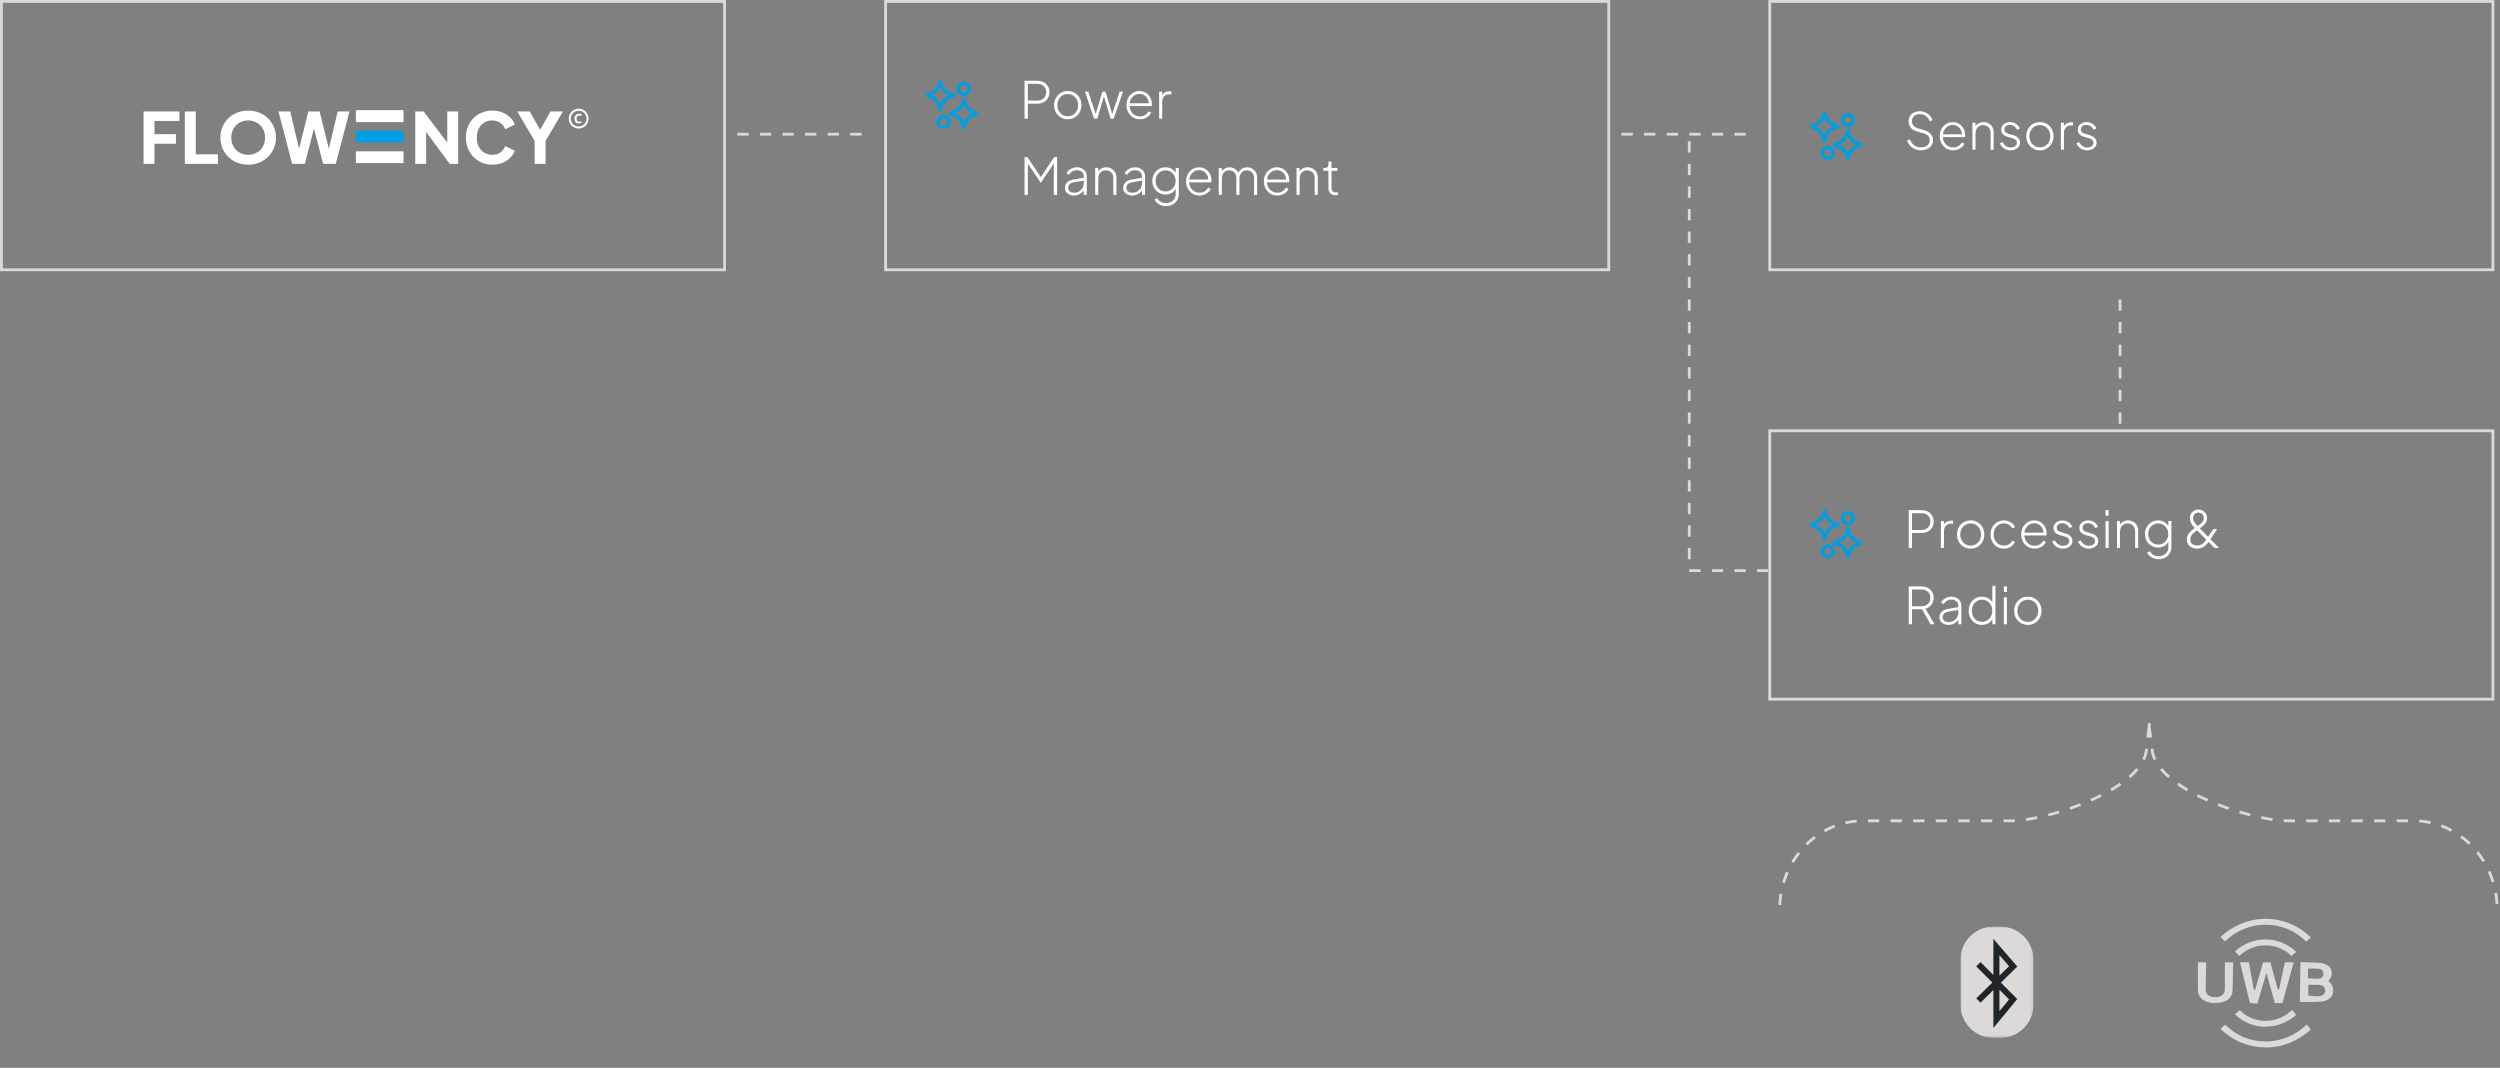 <svg width="885" height="378" viewBox="0 0 885 378" fill="none" xmlns="http://www.w3.org/2000/svg">
<rect x="0" y="0" width="885" height="378" fill="#808080" stroke="none"/>
<path d="M760.909 256L760.79 257.108M760.79 257.108L759.907 264.49C759.907 278.897 725.391 290.577 711.841 290.577H659.552C643.231 290.577 630 304.645 630 322M760.79 257.108L761.793 264.49C761.793 278.897 796.309 290.577 809.859 290.577H854.448C870.769 290.577 884 304.645 884 322" stroke="#DDD9D9" stroke-dasharray="4 4"/>
<path d="M256.5 0.5H0.5V95.5H256.5V0.5Z" stroke="#DDD9D9"/>
<path d="M261 47.5H309" stroke="#DDD9D9" stroke-dasharray="4 4"/>
<path d="M569.5 0.5H313.5V95.5H569.5V0.5Z" stroke="#DDD9D9"/>
<mask id="mask0_8125_31112" style="mask-type:luminance" maskUnits="userSpaceOnUse" x="327" y="28" width="20" height="18">
<path d="M346.369 28.199H327.631V45.799H346.369V28.199Z" fill="white"/>
</mask>
<g mask="url(#mask0_8125_31112)">
<path d="M327.637 33.769C327.637 33.769 332.859 33.094 332.858 28.199" stroke="#009FE3" stroke-width="1.2" stroke-miterlimit="10"/>
<path d="M338.08 33.769C338.08 33.769 332.857 33.094 332.857 28.199" stroke="#009FE3" stroke-width="1.2" stroke-miterlimit="10"/>
<path d="M338.081 33.77C338.081 33.77 332.859 34.445 332.859 39.34" stroke="#009FE3" stroke-width="1.2" stroke-miterlimit="10"/>
<path d="M327.637 33.77C327.637 33.77 332.858 34.445 332.858 39.34" stroke="#009FE3" stroke-width="1.2" stroke-miterlimit="10"/>
<path d="M335.922 40.23C335.922 40.23 341.143 39.555 341.143 34.66" stroke="#009FE3" stroke-width="1.2" stroke-miterlimit="10"/>
<path d="M346.364 40.23C346.364 40.23 341.143 39.555 341.143 34.66" stroke="#009FE3" stroke-width="1.2" stroke-miterlimit="10"/>
<path d="M346.364 40.23C346.364 40.23 341.143 40.906 341.143 45.8" stroke="#009FE3" stroke-width="1.2" stroke-miterlimit="10"/>
<path d="M335.922 40.23C335.922 40.23 341.143 40.906 341.143 45.8" stroke="#009FE3" stroke-width="1.2" stroke-miterlimit="10"/>
<path d="M341.142 33.37C342.203 33.37 343.063 32.509 343.063 31.448C343.063 30.387 342.203 29.527 341.142 29.527C340.081 29.527 339.221 30.387 339.221 31.448C339.221 32.509 340.081 33.37 341.142 33.37Z" stroke="#009FE3" stroke-width="1.2" stroke-miterlimit="10"/>
<path d="M334.052 45.084C335.113 45.084 335.973 44.224 335.973 43.163C335.973 42.102 335.113 41.242 334.052 41.242C332.991 41.242 332.131 42.102 332.131 43.163C332.131 44.224 332.991 45.084 334.052 45.084Z" stroke="#009FE3" stroke-width="1.2" stroke-miterlimit="10"/>
</g>
<path d="M362.691 42V28.59H367.191C368.043 28.59 368.793 28.758 369.441 29.094C370.089 29.43 370.593 29.904 370.953 30.516C371.325 31.128 371.511 31.836 371.511 32.64C371.511 33.444 371.325 34.152 370.953 34.764C370.593 35.364 370.089 35.838 369.441 36.186C368.805 36.522 368.055 36.69 367.191 36.69H363.861V42H362.691ZM363.861 35.61H367.227C367.839 35.61 368.379 35.49 368.847 35.25C369.315 34.998 369.681 34.65 369.945 34.206C370.209 33.75 370.341 33.222 370.341 32.622C370.341 32.022 370.209 31.506 369.945 31.074C369.681 30.63 369.315 30.288 368.847 30.048C368.379 29.796 367.839 29.67 367.227 29.67H363.861V35.61ZM377.996 42.216C377.084 42.216 376.262 42 375.53 41.568C374.798 41.136 374.216 40.542 373.784 39.786C373.364 39.018 373.154 38.16 373.154 37.212C373.154 36.264 373.364 35.412 373.784 34.656C374.216 33.9 374.792 33.306 375.512 32.874C376.244 32.442 377.072 32.226 377.996 32.226C378.908 32.226 379.73 32.442 380.462 32.874C381.194 33.306 381.77 33.9 382.19 34.656C382.61 35.4 382.82 36.252 382.82 37.212C382.82 38.172 382.604 39.03 382.172 39.786C381.74 40.542 381.158 41.136 380.426 41.568C379.706 42 378.896 42.216 377.996 42.216ZM377.996 41.154C378.68 41.154 379.298 40.986 379.85 40.65C380.414 40.302 380.858 39.828 381.182 39.228C381.506 38.628 381.668 37.956 381.668 37.212C381.668 36.468 381.506 35.802 381.182 35.214C380.858 34.626 380.42 34.158 379.868 33.81C379.316 33.462 378.692 33.288 377.996 33.288C377.3 33.288 376.67 33.462 376.106 33.81C375.554 34.146 375.116 34.614 374.792 35.214C374.468 35.802 374.306 36.468 374.306 37.212C374.306 37.956 374.468 38.628 374.792 39.228C375.128 39.828 375.572 40.302 376.124 40.65C376.676 40.986 377.3 41.154 377.996 41.154ZM387.327 42L384.051 32.442H385.257L388.119 41.1H387.651L390.243 32.442H391.341L393.933 41.1H393.465L396.345 32.442H397.551L394.257 42H393.159L390.657 33.648H390.927L388.425 42H387.327ZM403.535 42.216C402.635 42.216 401.825 42 401.105 41.568C400.385 41.124 399.815 40.524 399.395 39.768C398.975 39 398.765 38.142 398.765 37.194C398.765 36.246 398.969 35.4 399.377 34.656C399.785 33.9 400.337 33.306 401.033 32.874C401.729 32.442 402.509 32.226 403.373 32.226C404.033 32.226 404.627 32.346 405.155 32.586C405.695 32.826 406.157 33.162 406.541 33.594C406.937 34.014 407.237 34.5 407.441 35.052C407.657 35.592 407.765 36.162 407.765 36.762C407.765 36.882 407.759 37.008 407.747 37.14C407.735 37.272 407.717 37.41 407.693 37.554H399.395V36.564H407.081L406.595 36.942C406.667 36.246 406.565 35.622 406.289 35.07C406.013 34.506 405.617 34.062 405.101 33.738C404.597 33.402 404.021 33.234 403.373 33.234C402.725 33.234 402.131 33.408 401.591 33.756C401.051 34.092 400.625 34.56 400.313 35.16C400.001 35.748 399.857 36.432 399.881 37.212C399.857 37.992 400.007 38.682 400.331 39.282C400.655 39.882 401.099 40.356 401.663 40.704C402.227 41.04 402.851 41.208 403.535 41.208C404.231 41.208 404.837 41.046 405.353 40.722C405.869 40.386 406.289 39.942 406.613 39.39L407.531 39.876C407.315 40.32 407.009 40.722 406.613 41.082C406.217 41.43 405.755 41.706 405.227 41.91C404.711 42.114 404.147 42.216 403.535 42.216ZM410.341 42V32.442H411.421V34.224L411.223 34.062C411.427 33.522 411.775 33.096 412.267 32.784C412.771 32.472 413.365 32.316 414.049 32.316H414.661V33.396H413.923C413.143 33.396 412.531 33.648 412.087 34.152C411.643 34.644 411.421 35.31 411.421 36.15V42H410.341ZM362.691 69V55.59H363.681L368.685 63.042H368.199L373.221 55.59H374.211V69H373.041V57.3L373.329 57.462L368.469 64.716H368.415L363.555 57.462L363.861 57.3V69H362.691ZM380.118 69.216C379.518 69.216 378.984 69.102 378.516 68.874C378.048 68.646 377.676 68.328 377.4 67.92C377.124 67.512 376.986 67.044 376.986 66.516C376.986 66.048 377.088 65.61 377.292 65.202C377.496 64.794 377.826 64.446 378.282 64.158C378.738 63.858 379.332 63.648 380.064 63.528L383.934 62.88V63.888L380.352 64.482C379.536 64.614 378.96 64.86 378.624 65.22C378.288 65.58 378.12 66 378.12 66.48C378.12 66.996 378.312 67.416 378.696 67.74C379.092 68.064 379.59 68.226 380.19 68.226C380.886 68.226 381.492 68.07 382.008 67.758C382.524 67.434 382.926 67.014 383.214 66.498C383.502 65.97 383.646 65.394 383.646 64.77V62.394C383.646 61.758 383.418 61.242 382.962 60.846C382.506 60.45 381.912 60.252 381.18 60.252C380.58 60.252 380.04 60.402 379.56 60.702C379.08 61.002 378.714 61.392 378.462 61.872L377.49 61.35C377.67 60.966 377.946 60.612 378.318 60.288C378.69 59.964 379.122 59.706 379.614 59.514C380.106 59.322 380.628 59.226 381.18 59.226C381.876 59.226 382.488 59.364 383.016 59.64C383.556 59.904 383.976 60.276 384.276 60.756C384.576 61.224 384.726 61.77 384.726 62.394V69H383.646V67.002L383.772 67.092C383.616 67.476 383.358 67.83 382.998 68.154C382.638 68.466 382.212 68.724 381.72 68.928C381.24 69.12 380.706 69.216 380.118 69.216ZM387.7 69V59.442H388.78V61.368L388.51 61.296C388.726 60.66 389.11 60.156 389.662 59.784C390.226 59.412 390.88 59.226 391.624 59.226C392.284 59.226 392.884 59.376 393.424 59.676C393.964 59.976 394.396 60.396 394.72 60.936C395.044 61.464 395.206 62.07 395.206 62.754V69H394.126V63.06C394.126 62.484 394.012 61.992 393.784 61.584C393.556 61.164 393.238 60.846 392.83 60.63C392.434 60.402 391.978 60.288 391.462 60.288C390.922 60.288 390.448 60.414 390.04 60.666C389.632 60.918 389.32 61.266 389.104 61.71C388.888 62.154 388.78 62.664 388.78 63.24V69H387.7ZM400.737 69.216C400.137 69.216 399.603 69.102 399.135 68.874C398.667 68.646 398.295 68.328 398.019 67.92C397.743 67.512 397.605 67.044 397.605 66.516C397.605 66.048 397.707 65.61 397.911 65.202C398.115 64.794 398.445 64.446 398.901 64.158C399.357 63.858 399.951 63.648 400.683 63.528L404.553 62.88V63.888L400.971 64.482C400.155 64.614 399.579 64.86 399.243 65.22C398.907 65.58 398.739 66 398.739 66.48C398.739 66.996 398.931 67.416 399.315 67.74C399.711 68.064 400.209 68.226 400.809 68.226C401.505 68.226 402.111 68.07 402.627 67.758C403.143 67.434 403.545 67.014 403.833 66.498C404.121 65.97 404.265 65.394 404.265 64.77V62.394C404.265 61.758 404.037 61.242 403.581 60.846C403.125 60.45 402.531 60.252 401.799 60.252C401.199 60.252 400.659 60.402 400.179 60.702C399.699 61.002 399.333 61.392 399.081 61.872L398.109 61.35C398.289 60.966 398.565 60.612 398.937 60.288C399.309 59.964 399.741 59.706 400.233 59.514C400.725 59.322 401.247 59.226 401.799 59.226C402.495 59.226 403.107 59.364 403.635 59.64C404.175 59.904 404.595 60.276 404.895 60.756C405.195 61.224 405.345 61.77 405.345 62.394V69H404.265V67.002L404.391 67.092C404.235 67.476 403.977 67.83 403.617 68.154C403.257 68.466 402.831 68.724 402.339 68.928C401.859 69.12 401.325 69.216 400.737 69.216ZM412.783 72.96C412.147 72.96 411.559 72.858 411.019 72.654C410.479 72.45 410.011 72.174 409.615 71.826C409.219 71.478 408.907 71.082 408.679 70.638L409.651 70.116C409.915 70.632 410.311 71.058 410.839 71.394C411.379 71.73 412.021 71.898 412.765 71.898C413.365 71.898 413.923 71.778 414.439 71.538C414.955 71.31 415.375 70.95 415.699 70.458C416.035 69.978 416.203 69.372 416.203 68.64V66.21L416.401 66.462C416.065 67.206 415.555 67.794 414.871 68.226C414.187 68.646 413.425 68.856 412.585 68.856C411.697 68.856 410.899 68.64 410.191 68.208C409.483 67.776 408.925 67.194 408.517 66.462C408.121 65.73 407.923 64.92 407.923 64.032C407.923 63.144 408.121 62.34 408.517 61.62C408.925 60.888 409.477 60.306 410.173 59.874C410.881 59.442 411.685 59.226 412.585 59.226C413.425 59.226 414.181 59.436 414.853 59.856C415.525 60.264 416.041 60.816 416.401 61.512L416.203 61.854V59.442H417.283V68.64C417.283 69.468 417.091 70.206 416.707 70.854C416.323 71.514 415.789 72.03 415.105 72.402C414.433 72.774 413.659 72.96 412.783 72.96ZM412.621 67.776C413.293 67.776 413.893 67.608 414.421 67.272C414.961 66.936 415.387 66.486 415.699 65.922C416.011 65.346 416.167 64.716 416.167 64.032C416.167 63.348 416.011 62.724 415.699 62.16C415.387 61.596 414.961 61.146 414.421 60.81C413.893 60.474 413.293 60.306 412.621 60.306C411.937 60.306 411.325 60.474 410.785 60.81C410.245 61.146 409.825 61.596 409.525 62.16C409.225 62.724 409.075 63.348 409.075 64.032C409.075 64.716 409.225 65.346 409.525 65.922C409.825 66.486 410.239 66.936 410.767 67.272C411.307 67.608 411.925 67.776 412.621 67.776ZM424.629 69.216C423.729 69.216 422.919 69 422.199 68.568C421.479 68.124 420.909 67.524 420.489 66.768C420.069 66 419.859 65.142 419.859 64.194C419.859 63.246 420.063 62.4 420.471 61.656C420.879 60.9 421.431 60.306 422.127 59.874C422.823 59.442 423.603 59.226 424.467 59.226C425.127 59.226 425.721 59.346 426.249 59.586C426.789 59.826 427.251 60.162 427.635 60.594C428.031 61.014 428.331 61.5 428.535 62.052C428.751 62.592 428.859 63.162 428.859 63.762C428.859 63.882 428.853 64.008 428.841 64.14C428.829 64.272 428.811 64.41 428.787 64.554H420.489V63.564H428.175L427.689 63.942C427.761 63.246 427.659 62.622 427.383 62.07C427.107 61.506 426.711 61.062 426.195 60.738C425.691 60.402 425.115 60.234 424.467 60.234C423.819 60.234 423.225 60.408 422.685 60.756C422.145 61.092 421.719 61.56 421.407 62.16C421.095 62.748 420.951 63.432 420.975 64.212C420.951 64.992 421.101 65.682 421.425 66.282C421.749 66.882 422.193 67.356 422.757 67.704C423.321 68.04 423.945 68.208 424.629 68.208C425.325 68.208 425.931 68.046 426.447 67.722C426.963 67.386 427.383 66.942 427.707 66.39L428.625 66.876C428.409 67.32 428.103 67.722 427.707 68.082C427.311 68.43 426.849 68.706 426.321 68.91C425.805 69.114 425.241 69.216 424.629 69.216ZM431.434 69V59.442H432.514V61.368L432.316 61.098C432.556 60.522 432.94 60.066 433.468 59.73C434.008 59.394 434.608 59.226 435.268 59.226C436.012 59.226 436.69 59.442 437.302 59.874C437.914 60.294 438.34 60.858 438.58 61.566L438.238 61.584C438.442 60.852 438.844 60.276 439.444 59.856C440.056 59.436 440.734 59.226 441.478 59.226C442.114 59.226 442.696 59.376 443.224 59.676C443.764 59.976 444.196 60.396 444.52 60.936C444.856 61.464 445.024 62.07 445.024 62.754V69H443.944V63.06C443.944 62.484 443.824 61.992 443.584 61.584C443.356 61.164 443.05 60.846 442.666 60.63C442.282 60.402 441.85 60.288 441.37 60.288C440.854 60.288 440.398 60.414 440.002 60.666C439.618 60.918 439.312 61.266 439.084 61.71C438.868 62.154 438.76 62.664 438.76 63.24V69H437.68V63.06C437.68 62.484 437.566 61.992 437.338 61.584C437.11 61.164 436.798 60.846 436.402 60.63C436.018 60.402 435.586 60.288 435.106 60.288C434.59 60.288 434.134 60.414 433.738 60.666C433.354 60.918 433.054 61.266 432.838 61.71C432.622 62.154 432.514 62.664 432.514 63.24V69H431.434ZM452.174 69.216C451.274 69.216 450.464 69 449.744 68.568C449.024 68.124 448.454 67.524 448.034 66.768C447.614 66 447.404 65.142 447.404 64.194C447.404 63.246 447.608 62.4 448.016 61.656C448.424 60.9 448.976 60.306 449.672 59.874C450.368 59.442 451.148 59.226 452.012 59.226C452.672 59.226 453.266 59.346 453.794 59.586C454.334 59.826 454.796 60.162 455.18 60.594C455.576 61.014 455.876 61.5 456.08 62.052C456.296 62.592 456.404 63.162 456.404 63.762C456.404 63.882 456.398 64.008 456.386 64.14C456.374 64.272 456.356 64.41 456.332 64.554H448.034V63.564H455.72L455.234 63.942C455.306 63.246 455.204 62.622 454.928 62.07C454.652 61.506 454.256 61.062 453.74 60.738C453.236 60.402 452.66 60.234 452.012 60.234C451.364 60.234 450.77 60.408 450.23 60.756C449.69 61.092 449.264 61.56 448.952 62.16C448.64 62.748 448.496 63.432 448.52 64.212C448.496 64.992 448.646 65.682 448.97 66.282C449.294 66.882 449.738 67.356 450.302 67.704C450.866 68.04 451.49 68.208 452.174 68.208C452.87 68.208 453.476 68.046 453.992 67.722C454.508 67.386 454.928 66.942 455.252 66.39L456.17 66.876C455.954 67.32 455.648 67.722 455.252 68.082C454.856 68.43 454.394 68.706 453.866 68.91C453.35 69.114 452.786 69.216 452.174 69.216ZM458.979 69V59.442H460.059V61.368L459.789 61.296C460.005 60.66 460.389 60.156 460.941 59.784C461.505 59.412 462.159 59.226 462.903 59.226C463.563 59.226 464.163 59.376 464.703 59.676C465.243 59.976 465.675 60.396 465.999 60.936C466.323 61.464 466.485 62.07 466.485 62.754V69H465.405V63.06C465.405 62.484 465.291 61.992 465.063 61.584C464.835 61.164 464.517 60.846 464.109 60.63C463.713 60.402 463.257 60.288 462.741 60.288C462.201 60.288 461.727 60.414 461.319 60.666C460.911 60.918 460.599 61.266 460.383 61.71C460.167 62.154 460.059 62.664 460.059 63.24V69H458.979ZM472.754 69.108C471.962 69.108 471.35 68.886 470.918 68.442C470.486 67.986 470.27 67.326 470.27 66.462V60.468H468.47V59.442H469.154C469.514 59.442 469.79 59.334 469.982 59.118C470.174 58.902 470.27 58.608 470.27 58.236V57.21H471.35V59.442H473.438V60.468H471.35V66.462C471.35 66.726 471.386 66.984 471.458 67.236C471.542 67.488 471.698 67.692 471.926 67.848C472.154 68.004 472.484 68.082 472.916 68.082C473.012 68.082 473.126 68.076 473.258 68.064C473.402 68.052 473.516 68.04 473.6 68.028V69C473.468 69.036 473.318 69.06 473.15 69.072C472.982 69.096 472.85 69.108 472.754 69.108Z" fill="white"/>
<path d="M574 47.5H622" stroke="#DDD9D9" stroke-dasharray="4 4"/>
<path d="M882.5 0.5H626.5V95.5H882.5V0.5Z" stroke="#DDD9D9"/>
<mask id="mask1_8125_31112" style="mask-type:luminance" maskUnits="userSpaceOnUse" x="640" y="39" width="20" height="18">
<path d="M659.369 39.199H640.631V56.799H659.369V39.199Z" fill="white"/>
</mask>
<g mask="url(#mask1_8125_31112)">
<path d="M640.637 44.769C640.637 44.769 645.859 44.094 645.858 39.199" stroke="#009FE3" stroke-width="1.2" stroke-miterlimit="10"/>
<path d="M651.08 44.769C651.08 44.769 645.857 44.094 645.857 39.199" stroke="#009FE3" stroke-width="1.2" stroke-miterlimit="10"/>
<path d="M651.081 44.77C651.081 44.77 645.859 45.445 645.859 50.34" stroke="#009FE3" stroke-width="1.2" stroke-miterlimit="10"/>
<path d="M640.637 44.77C640.637 44.77 645.858 45.445 645.858 50.34" stroke="#009FE3" stroke-width="1.2" stroke-miterlimit="10"/>
<path d="M648.922 51.23C648.922 51.23 654.143 50.555 654.143 45.66" stroke="#009FE3" stroke-width="1.2" stroke-miterlimit="10"/>
<path d="M659.364 51.23C659.364 51.23 654.143 50.555 654.143 45.66" stroke="#009FE3" stroke-width="1.2" stroke-miterlimit="10"/>
<path d="M659.364 51.23C659.364 51.23 654.143 51.906 654.143 56.8" stroke="#009FE3" stroke-width="1.2" stroke-miterlimit="10"/>
<path d="M648.922 51.23C648.922 51.23 654.143 51.906 654.143 56.8" stroke="#009FE3" stroke-width="1.2" stroke-miterlimit="10"/>
<path d="M654.142 44.37C655.203 44.37 656.063 43.509 656.063 42.448C656.063 41.388 655.203 40.527 654.142 40.527C653.081 40.527 652.221 41.388 652.221 42.448C652.221 43.509 653.081 44.37 654.142 44.37Z" stroke="#009FE3" stroke-width="1.2" stroke-miterlimit="10"/>
<path d="M647.052 56.084C648.113 56.084 648.973 55.224 648.973 54.163C648.973 53.102 648.113 52.242 647.052 52.242C645.991 52.242 645.131 53.102 645.131 54.163C645.131 55.224 645.991 56.084 647.052 56.084Z" stroke="#009FE3" stroke-width="1.2" stroke-miterlimit="10"/>
</g>
<path d="M680.048 53.215C679.196 53.215 678.428 53.053 677.744 52.729C677.072 52.405 676.508 51.979 676.052 51.451C675.608 50.923 675.29 50.353 675.098 49.741L676.142 49.363C676.478 50.275 676.976 50.971 677.636 51.451C678.308 51.931 679.106 52.171 680.03 52.171C680.642 52.171 681.176 52.069 681.632 51.865C682.1 51.661 682.466 51.373 682.73 51.001C682.994 50.629 683.126 50.191 683.126 49.687C683.126 48.991 682.928 48.451 682.532 48.067C682.148 47.683 681.644 47.407 681.02 47.239L678.572 46.519C677.576 46.231 676.838 45.769 676.358 45.133C675.89 44.485 675.656 43.753 675.656 42.937C675.656 42.229 675.824 41.611 676.16 41.083C676.508 40.543 676.976 40.123 677.564 39.823C678.152 39.523 678.818 39.373 679.562 39.373C680.342 39.373 681.038 39.523 681.65 39.823C682.274 40.111 682.796 40.495 683.216 40.975C683.648 41.443 683.954 41.965 684.134 42.541L683.108 42.919C682.808 42.091 682.346 41.467 681.722 41.047C681.098 40.615 680.384 40.399 679.58 40.399C679.052 40.399 678.578 40.501 678.158 40.705C677.738 40.909 677.408 41.197 677.168 41.569C676.928 41.941 676.808 42.379 676.808 42.883C676.808 43.495 676.982 44.017 677.33 44.449C677.678 44.881 678.26 45.223 679.076 45.475L681.272 46.123C682.232 46.411 682.97 46.855 683.486 47.455C684.014 48.043 684.278 48.769 684.278 49.633C684.278 50.341 684.098 50.965 683.738 51.505C683.378 52.033 682.874 52.453 682.226 52.765C681.59 53.065 680.864 53.215 680.048 53.215ZM691.434 53.215C690.534 53.215 689.724 52.999 689.004 52.567C688.284 52.123 687.714 51.523 687.294 50.767C686.874 49.999 686.664 49.141 686.664 48.193C686.664 47.245 686.868 46.399 687.276 45.655C687.684 44.899 688.236 44.305 688.932 43.873C689.628 43.441 690.408 43.225 691.272 43.225C691.932 43.225 692.526 43.345 693.054 43.585C693.594 43.825 694.056 44.161 694.44 44.593C694.836 45.013 695.136 45.499 695.34 46.051C695.556 46.591 695.664 47.161 695.664 47.761C695.664 47.881 695.658 48.007 695.646 48.139C695.634 48.271 695.616 48.409 695.592 48.553H687.294V47.563H694.98L694.494 47.941C694.566 47.245 694.464 46.621 694.188 46.069C693.912 45.505 693.516 45.061 693 44.737C692.496 44.401 691.92 44.233 691.272 44.233C690.624 44.233 690.03 44.407 689.49 44.755C688.95 45.091 688.524 45.559 688.212 46.159C687.9 46.747 687.756 47.431 687.78 48.211C687.756 48.991 687.906 49.681 688.23 50.281C688.554 50.881 688.998 51.355 689.562 51.703C690.126 52.039 690.75 52.207 691.434 52.207C692.13 52.207 692.736 52.045 693.252 51.721C693.768 51.385 694.188 50.941 694.512 50.389L695.43 50.875C695.214 51.319 694.908 51.721 694.512 52.081C694.116 52.429 693.654 52.705 693.126 52.909C692.61 53.113 692.046 53.215 691.434 53.215ZM698.24 52.999V43.441H699.32V45.367L699.05 45.295C699.266 44.659 699.65 44.155 700.202 43.783C700.766 43.411 701.42 43.225 702.164 43.225C702.824 43.225 703.424 43.375 703.964 43.675C704.504 43.975 704.936 44.395 705.26 44.935C705.584 45.463 705.746 46.069 705.746 46.753V52.999H704.666V47.059C704.666 46.483 704.552 45.991 704.324 45.583C704.096 45.163 703.778 44.845 703.37 44.629C702.974 44.401 702.518 44.287 702.002 44.287C701.462 44.287 700.988 44.413 700.58 44.665C700.172 44.917 699.86 45.265 699.644 45.709C699.428 46.153 699.32 46.663 699.32 47.239V52.999H698.24ZM711.763 53.215C710.875 53.215 710.095 52.993 709.423 52.549C708.751 52.105 708.259 51.499 707.947 50.731L708.883 50.299C709.183 50.887 709.585 51.355 710.089 51.703C710.593 52.039 711.151 52.207 711.763 52.207C712.387 52.207 712.909 52.057 713.329 51.757C713.761 51.445 713.977 51.037 713.977 50.533C713.977 50.221 713.893 49.957 713.725 49.741C713.569 49.525 713.365 49.351 713.113 49.219C712.861 49.075 712.591 48.967 712.303 48.895L710.827 48.481C709.999 48.253 709.387 47.917 708.991 47.473C708.607 47.029 708.415 46.507 708.415 45.907C708.415 45.367 708.553 44.899 708.829 44.503C709.105 44.095 709.477 43.783 709.945 43.567C710.413 43.339 710.929 43.225 711.493 43.225C712.285 43.225 713.005 43.429 713.653 43.837C714.301 44.245 714.757 44.797 715.021 45.493L714.049 45.943C713.797 45.403 713.443 44.983 712.987 44.683C712.531 44.371 712.027 44.215 711.475 44.215C710.899 44.215 710.431 44.371 710.071 44.683C709.711 44.983 709.531 45.367 709.531 45.835C709.531 46.135 709.603 46.387 709.747 46.591C709.891 46.783 710.077 46.945 710.305 47.077C710.545 47.197 710.791 47.293 711.043 47.365L712.645 47.833C713.425 48.049 714.025 48.391 714.445 48.859C714.877 49.327 715.093 49.879 715.093 50.515C715.093 51.031 714.949 51.493 714.661 51.901C714.373 52.309 713.977 52.633 713.473 52.873C712.969 53.101 712.399 53.215 711.763 53.215ZM722.128 53.215C721.216 53.215 720.394 52.999 719.662 52.567C718.93 52.135 718.347 51.541 717.916 50.785C717.496 50.017 717.286 49.159 717.286 48.211C717.286 47.263 717.496 46.411 717.916 45.655C718.347 44.899 718.924 44.305 719.644 43.873C720.376 43.441 721.204 43.225 722.128 43.225C723.04 43.225 723.862 43.441 724.594 43.873C725.326 44.305 725.902 44.899 726.322 45.655C726.742 46.399 726.952 47.251 726.952 48.211C726.952 49.171 726.736 50.029 726.304 50.785C725.872 51.541 725.29 52.135 724.558 52.567C723.838 52.999 723.028 53.215 722.128 53.215ZM722.128 52.153C722.812 52.153 723.43 51.985 723.982 51.649C724.546 51.301 724.99 50.827 725.314 50.227C725.638 49.627 725.8 48.955 725.8 48.211C725.8 47.467 725.638 46.801 725.314 46.213C724.99 45.625 724.552 45.157 724 44.809C723.448 44.461 722.824 44.287 722.128 44.287C721.432 44.287 720.802 44.461 720.238 44.809C719.686 45.145 719.248 45.613 718.924 46.213C718.6 46.801 718.438 47.467 718.438 48.211C718.438 48.955 718.6 49.627 718.924 50.227C719.26 50.827 719.704 51.301 720.256 51.649C720.808 51.985 721.432 52.153 722.128 52.153ZM729.547 52.999V43.441H730.627V45.223L730.429 45.061C730.633 44.521 730.981 44.095 731.473 43.783C731.977 43.471 732.571 43.315 733.255 43.315H733.867V44.395H733.129C732.349 44.395 731.737 44.647 731.293 45.151C730.849 45.643 730.627 46.309 730.627 47.149V52.999H729.547ZM738.868 53.215C737.98 53.215 737.2 52.993 736.528 52.549C735.856 52.105 735.364 51.499 735.052 50.731L735.988 50.299C736.288 50.887 736.69 51.355 737.194 51.703C737.698 52.039 738.256 52.207 738.868 52.207C739.492 52.207 740.014 52.057 740.434 51.757C740.866 51.445 741.082 51.037 741.082 50.533C741.082 50.221 740.998 49.957 740.83 49.741C740.674 49.525 740.47 49.351 740.218 49.219C739.966 49.075 739.696 48.967 739.408 48.895L737.932 48.481C737.104 48.253 736.492 47.917 736.096 47.473C735.712 47.029 735.52 46.507 735.52 45.907C735.52 45.367 735.658 44.899 735.934 44.503C736.21 44.095 736.582 43.783 737.05 43.567C737.518 43.339 738.034 43.225 738.598 43.225C739.39 43.225 740.11 43.429 740.758 43.837C741.406 44.245 741.862 44.797 742.126 45.493L741.154 45.943C740.902 45.403 740.548 44.983 740.092 44.683C739.636 44.371 739.132 44.215 738.58 44.215C738.004 44.215 737.536 44.371 737.176 44.683C736.816 44.983 736.636 45.367 736.636 45.835C736.636 46.135 736.708 46.387 736.852 46.591C736.996 46.783 737.182 46.945 737.41 47.077C737.65 47.197 737.896 47.293 738.148 47.365L739.75 47.833C740.53 48.049 741.13 48.391 741.55 48.859C741.982 49.327 742.198 49.879 742.198 50.515C742.198 51.031 742.054 51.493 741.766 51.901C741.478 52.309 741.082 52.633 740.578 52.873C740.074 53.101 739.504 53.215 738.868 53.215Z" fill="white"/>
<path d="M750.5 150V102" stroke="#DDD9D9" stroke-dasharray="4 4"/>
<path d="M882.5 152.5H626.5V247.5H882.5V152.5Z" stroke="#DDD9D9"/>
<mask id="mask2_8125_31112" style="mask-type:luminance" maskUnits="userSpaceOnUse" x="640" y="180" width="20" height="18">
<path d="M659.369 180.199H640.631V197.799H659.369V180.199Z" fill="white"/>
</mask>
<g mask="url(#mask2_8125_31112)">
<path d="M640.637 185.769C640.637 185.769 645.859 185.094 645.858 180.199" stroke="#009FE3" stroke-width="1.2" stroke-miterlimit="10"/>
<path d="M651.08 185.769C651.08 185.769 645.857 185.094 645.857 180.199" stroke="#009FE3" stroke-width="1.2" stroke-miterlimit="10"/>
<path d="M651.081 185.77C651.081 185.77 645.859 186.445 645.859 191.339" stroke="#009FE3" stroke-width="1.2" stroke-miterlimit="10"/>
<path d="M640.637 185.77C640.637 185.77 645.858 186.445 645.858 191.339" stroke="#009FE3" stroke-width="1.2" stroke-miterlimit="10"/>
<path d="M648.922 192.23C648.922 192.23 654.143 191.555 654.143 186.66" stroke="#009FE3" stroke-width="1.2" stroke-miterlimit="10"/>
<path d="M659.364 192.23C659.364 192.23 654.143 191.555 654.143 186.66" stroke="#009FE3" stroke-width="1.2" stroke-miterlimit="10"/>
<path d="M659.364 192.23C659.364 192.23 654.143 192.906 654.143 197.8" stroke="#009FE3" stroke-width="1.2" stroke-miterlimit="10"/>
<path d="M648.922 192.23C648.922 192.23 654.143 192.906 654.143 197.8" stroke="#009FE3" stroke-width="1.2" stroke-miterlimit="10"/>
<path d="M654.142 185.37C655.203 185.37 656.063 184.509 656.063 183.448C656.063 182.387 655.203 181.527 654.142 181.527C653.081 181.527 652.221 182.387 652.221 183.448C652.221 184.509 653.081 185.37 654.142 185.37Z" stroke="#009FE3" stroke-width="1.2" stroke-miterlimit="10"/>
<path d="M647.052 197.084C648.113 197.084 648.973 196.224 648.973 195.163C648.973 194.102 648.113 193.242 647.052 193.242C645.991 193.242 645.131 194.102 645.131 195.163C645.131 196.224 645.991 197.084 647.052 197.084Z" stroke="#009FE3" stroke-width="1.2" stroke-miterlimit="10"/>
</g>
<path d="M675.691 193.999V180.589H680.191C681.043 180.589 681.793 180.757 682.441 181.093C683.089 181.429 683.593 181.903 683.953 182.515C684.325 183.127 684.511 183.835 684.511 184.639C684.511 185.443 684.325 186.151 683.953 186.763C683.593 187.363 683.089 187.837 682.441 188.185C681.805 188.521 681.055 188.689 680.191 188.689H676.861V193.999H675.691ZM676.861 187.609H680.227C680.839 187.609 681.379 187.489 681.847 187.249C682.315 186.997 682.681 186.649 682.945 186.205C683.209 185.749 683.341 185.221 683.341 184.621C683.341 184.021 683.209 183.505 682.945 183.073C682.681 182.629 682.315 182.287 681.847 182.047C681.379 181.795 680.839 181.669 680.227 181.669H676.861V187.609ZM687.077 193.999V184.441H688.157V186.223L687.959 186.061C688.163 185.521 688.511 185.095 689.003 184.783C689.507 184.471 690.101 184.315 690.785 184.315H691.397V185.395H690.659C689.879 185.395 689.267 185.647 688.823 186.151C688.379 186.643 688.157 187.309 688.157 188.149V193.999H687.077ZM697.623 194.215C696.711 194.215 695.889 193.999 695.157 193.567C694.425 193.135 693.843 192.541 693.411 191.785C692.991 191.017 692.781 190.159 692.781 189.211C692.781 188.263 692.991 187.411 693.411 186.655C693.843 185.899 694.419 185.305 695.139 184.873C695.871 184.441 696.699 184.225 697.623 184.225C698.535 184.225 699.357 184.441 700.089 184.873C700.821 185.305 701.397 185.899 701.817 186.655C702.237 187.399 702.447 188.251 702.447 189.211C702.447 190.171 702.231 191.029 701.799 191.785C701.367 192.541 700.785 193.135 700.053 193.567C699.333 193.999 698.523 194.215 697.623 194.215ZM697.623 193.153C698.307 193.153 698.925 192.985 699.477 192.649C700.041 192.301 700.485 191.827 700.809 191.227C701.133 190.627 701.295 189.955 701.295 189.211C701.295 188.467 701.133 187.801 700.809 187.213C700.485 186.625 700.047 186.157 699.495 185.809C698.943 185.461 698.319 185.287 697.623 185.287C696.927 185.287 696.297 185.461 695.733 185.809C695.181 186.145 694.743 186.613 694.419 187.213C694.095 187.801 693.933 188.467 693.933 189.211C693.933 189.955 694.095 190.627 694.419 191.227C694.755 191.827 695.199 192.301 695.751 192.649C696.303 192.985 696.927 193.153 697.623 193.153ZM709.398 194.215C708.486 194.215 707.67 193.999 706.95 193.567C706.242 193.123 705.678 192.523 705.258 191.767C704.85 191.011 704.646 190.159 704.646 189.211C704.646 188.251 704.85 187.399 705.258 186.655C705.678 185.899 706.242 185.305 706.95 184.873C707.67 184.441 708.486 184.225 709.398 184.225C709.998 184.225 710.55 184.327 711.054 184.531C711.57 184.735 712.026 185.011 712.422 185.359C712.818 185.707 713.118 186.109 713.322 186.565L712.368 187.069C712.08 186.517 711.678 186.079 711.162 185.755C710.646 185.431 710.058 185.269 709.398 185.269C708.714 185.269 708.096 185.437 707.544 185.773C707.004 186.109 706.572 186.577 706.248 187.177C705.924 187.765 705.762 188.443 705.762 189.211C705.762 189.979 705.924 190.663 706.248 191.263C706.572 191.851 707.004 192.313 707.544 192.649C708.096 192.985 708.714 193.153 709.398 193.153C710.058 193.153 710.646 192.991 711.162 192.667C711.678 192.343 712.08 191.899 712.368 191.335L713.322 191.857C713.118 192.301 712.818 192.703 712.422 193.063C712.026 193.411 711.57 193.693 711.054 193.909C710.55 194.113 709.998 194.215 709.398 194.215ZM720.279 194.215C719.379 194.215 718.569 193.999 717.849 193.567C717.129 193.123 716.559 192.523 716.139 191.767C715.719 190.999 715.509 190.141 715.509 189.193C715.509 188.245 715.713 187.399 716.121 186.655C716.529 185.899 717.081 185.305 717.777 184.873C718.473 184.441 719.253 184.225 720.117 184.225C720.777 184.225 721.371 184.345 721.899 184.585C722.439 184.825 722.901 185.161 723.285 185.593C723.681 186.013 723.981 186.499 724.185 187.051C724.401 187.591 724.509 188.161 724.509 188.761C724.509 188.881 724.503 189.007 724.491 189.139C724.479 189.271 724.461 189.409 724.437 189.553H716.139V188.563H723.825L723.339 188.941C723.411 188.245 723.309 187.621 723.033 187.069C722.757 186.505 722.361 186.061 721.845 185.737C721.341 185.401 720.765 185.233 720.117 185.233C719.469 185.233 718.875 185.407 718.335 185.755C717.795 186.091 717.369 186.559 717.057 187.159C716.745 187.747 716.601 188.431 716.625 189.211C716.601 189.991 716.751 190.681 717.075 191.281C717.399 191.881 717.843 192.355 718.407 192.703C718.971 193.039 719.595 193.207 720.279 193.207C720.975 193.207 721.581 193.045 722.097 192.721C722.613 192.385 723.033 191.941 723.357 191.389L724.275 191.875C724.059 192.319 723.753 192.721 723.357 193.081C722.961 193.429 722.499 193.705 721.971 193.909C721.455 194.113 720.891 194.215 720.279 194.215ZM730.307 194.215C729.419 194.215 728.639 193.993 727.967 193.549C727.295 193.105 726.803 192.499 726.491 191.731L727.427 191.299C727.727 191.887 728.129 192.355 728.633 192.703C729.137 193.039 729.695 193.207 730.307 193.207C730.931 193.207 731.453 193.057 731.873 192.757C732.305 192.445 732.521 192.037 732.521 191.533C732.521 191.221 732.437 190.957 732.269 190.741C732.113 190.525 731.909 190.351 731.657 190.219C731.405 190.075 731.135 189.967 730.847 189.895L729.371 189.481C728.543 189.253 727.931 188.917 727.535 188.473C727.151 188.029 726.959 187.507 726.959 186.907C726.959 186.367 727.097 185.899 727.373 185.503C727.649 185.095 728.021 184.783 728.489 184.567C728.957 184.339 729.473 184.225 730.037 184.225C730.829 184.225 731.549 184.429 732.197 184.837C732.845 185.245 733.301 185.797 733.565 186.493L732.593 186.943C732.341 186.403 731.987 185.983 731.531 185.683C731.075 185.371 730.571 185.215 730.019 185.215C729.443 185.215 728.975 185.371 728.615 185.683C728.255 185.983 728.075 186.367 728.075 186.835C728.075 187.135 728.147 187.387 728.291 187.591C728.435 187.783 728.621 187.945 728.849 188.077C729.089 188.197 729.335 188.293 729.587 188.365L731.189 188.833C731.969 189.049 732.569 189.391 732.989 189.859C733.421 190.327 733.637 190.879 733.637 191.515C733.637 192.031 733.493 192.493 733.205 192.901C732.917 193.309 732.521 193.633 732.017 193.873C731.513 194.101 730.943 194.215 730.307 194.215ZM739.447 194.215C738.559 194.215 737.779 193.993 737.107 193.549C736.435 193.105 735.943 192.499 735.631 191.731L736.567 191.299C736.867 191.887 737.269 192.355 737.773 192.703C738.277 193.039 738.835 193.207 739.447 193.207C740.071 193.207 740.593 193.057 741.013 192.757C741.445 192.445 741.661 192.037 741.661 191.533C741.661 191.221 741.577 190.957 741.409 190.741C741.253 190.525 741.049 190.351 740.797 190.219C740.545 190.075 740.275 189.967 739.987 189.895L738.511 189.481C737.683 189.253 737.071 188.917 736.675 188.473C736.291 188.029 736.099 187.507 736.099 186.907C736.099 186.367 736.237 185.899 736.513 185.503C736.789 185.095 737.161 184.783 737.629 184.567C738.097 184.339 738.613 184.225 739.177 184.225C739.969 184.225 740.689 184.429 741.337 184.837C741.985 185.245 742.441 185.797 742.705 186.493L741.733 186.943C741.481 186.403 741.127 185.983 740.671 185.683C740.215 185.371 739.711 185.215 739.159 185.215C738.583 185.215 738.115 185.371 737.755 185.683C737.395 185.983 737.215 186.367 737.215 186.835C737.215 187.135 737.287 187.387 737.431 187.591C737.575 187.783 737.761 187.945 737.989 188.077C738.229 188.197 738.475 188.293 738.727 188.365L740.329 188.833C741.109 189.049 741.709 189.391 742.129 189.859C742.561 190.327 742.777 190.879 742.777 191.515C742.777 192.031 742.633 192.493 742.345 192.901C742.057 193.309 741.661 193.633 741.157 193.873C740.653 194.101 740.083 194.215 739.447 194.215ZM745.366 193.999V184.441H746.446V193.999H745.366ZM745.366 182.569V180.589H746.446V182.569H745.366ZM749.409 193.999V184.441H750.489V186.367L750.219 186.295C750.435 185.659 750.819 185.155 751.371 184.783C751.935 184.411 752.589 184.225 753.333 184.225C753.993 184.225 754.593 184.375 755.133 184.675C755.673 184.975 756.105 185.395 756.429 185.935C756.753 186.463 756.915 187.069 756.915 187.753V193.999H755.835V188.059C755.835 187.483 755.721 186.991 755.493 186.583C755.265 186.163 754.947 185.845 754.539 185.629C754.143 185.401 753.687 185.287 753.171 185.287C752.631 185.287 752.157 185.413 751.749 185.665C751.341 185.917 751.029 186.265 750.813 186.709C750.597 187.153 750.489 187.663 750.489 188.239V193.999H749.409ZM764.174 197.959C763.538 197.959 762.95 197.857 762.41 197.653C761.87 197.449 761.402 197.173 761.006 196.825C760.61 196.477 760.298 196.081 760.07 195.637L761.042 195.115C761.306 195.631 761.702 196.057 762.23 196.393C762.77 196.729 763.412 196.897 764.156 196.897C764.756 196.897 765.314 196.777 765.83 196.537C766.346 196.309 766.766 195.949 767.09 195.457C767.426 194.977 767.594 194.371 767.594 193.639V191.209L767.792 191.461C767.456 192.205 766.946 192.793 766.262 193.225C765.578 193.645 764.816 193.855 763.976 193.855C763.088 193.855 762.29 193.639 761.582 193.207C760.874 192.775 760.316 192.193 759.908 191.461C759.512 190.729 759.314 189.919 759.314 189.031C759.314 188.143 759.512 187.339 759.908 186.619C760.316 185.887 760.868 185.305 761.564 184.873C762.272 184.441 763.076 184.225 763.976 184.225C764.816 184.225 765.572 184.435 766.244 184.855C766.916 185.263 767.432 185.815 767.792 186.511L767.594 186.853V184.441H768.674V193.639C768.674 194.467 768.482 195.205 768.098 195.853C767.714 196.513 767.18 197.029 766.496 197.401C765.824 197.773 765.05 197.959 764.174 197.959ZM764.012 192.775C764.684 192.775 765.284 192.607 765.812 192.271C766.352 191.935 766.778 191.485 767.09 190.921C767.402 190.345 767.558 189.715 767.558 189.031C767.558 188.347 767.402 187.723 767.09 187.159C766.778 186.595 766.352 186.145 765.812 185.809C765.284 185.473 764.684 185.305 764.012 185.305C763.328 185.305 762.716 185.473 762.176 185.809C761.636 186.145 761.216 186.595 760.916 187.159C760.616 187.723 760.466 188.347 760.466 189.031C760.466 189.715 760.616 190.345 760.916 190.921C761.216 191.485 761.63 191.935 762.158 192.271C762.698 192.607 763.316 192.775 764.012 192.775ZM777.748 194.215C777.064 194.215 776.446 194.083 775.894 193.819C775.354 193.543 774.922 193.165 774.598 192.685C774.286 192.193 774.13 191.623 774.13 190.975C774.13 190.435 774.226 189.961 774.418 189.553C774.622 189.133 774.874 188.755 775.174 188.419C775.474 188.083 775.798 187.783 776.146 187.519C776.494 187.255 776.824 187.015 777.136 186.799L777.856 186.313C778.264 186.037 778.636 185.755 778.972 185.467C779.32 185.179 779.602 184.867 779.818 184.531C780.034 184.183 780.142 183.799 780.142 183.379C780.142 182.827 779.956 182.371 779.584 182.011C779.224 181.651 778.78 181.471 778.252 181.471C777.7 181.471 777.244 181.657 776.884 182.029C776.536 182.389 776.362 182.845 776.362 183.397C776.362 183.781 776.446 184.147 776.614 184.495C776.794 184.843 777.016 185.167 777.28 185.467C777.544 185.767 777.808 186.055 778.072 186.331L785.542 193.999H783.958L777.172 187.123C776.896 186.835 776.602 186.511 776.29 186.151C775.99 185.779 775.732 185.371 775.516 184.927C775.3 184.471 775.192 183.973 775.192 183.433C775.192 182.833 775.324 182.305 775.588 181.849C775.864 181.393 776.23 181.033 776.686 180.769C777.154 180.505 777.676 180.373 778.252 180.373C778.804 180.373 779.308 180.505 779.764 180.769C780.232 181.021 780.604 181.375 780.88 181.831C781.156 182.275 781.294 182.791 781.294 183.379C781.294 183.991 781.15 184.531 780.862 184.999C780.586 185.455 780.238 185.857 779.818 186.205C779.41 186.553 779.008 186.865 778.612 187.141L777.91 187.609C777.478 187.921 777.064 188.239 776.668 188.563C776.284 188.875 775.966 189.223 775.714 189.607C775.474 189.991 775.354 190.441 775.354 190.957C775.354 191.629 775.576 192.157 776.02 192.541C776.476 192.925 777.058 193.117 777.766 193.117C778.258 193.117 778.684 193.033 779.044 192.865C779.416 192.697 779.74 192.481 780.016 192.217C780.304 191.941 780.562 191.647 780.79 191.335C781.018 191.011 781.228 190.699 781.42 190.399L783.49 187.321H784.84L782.446 190.957C782.254 191.257 782.02 191.593 781.744 191.965C781.468 192.337 781.144 192.697 780.772 193.045C780.412 193.381 779.98 193.663 779.476 193.891C778.984 194.107 778.408 194.215 777.748 194.215ZM675.691 220.999V207.589H680.191C681.043 207.589 681.793 207.757 682.441 208.093C683.089 208.429 683.593 208.903 683.953 209.515C684.325 210.127 684.511 210.835 684.511 211.639C684.511 212.599 684.247 213.421 683.719 214.105C683.203 214.777 682.507 215.239 681.631 215.491L684.799 220.999H683.413L680.083 215.131L681.055 215.689H676.861V220.999H675.691ZM676.861 214.609H680.227C680.839 214.609 681.379 214.489 681.847 214.249C682.315 213.997 682.681 213.649 682.945 213.205C683.209 212.749 683.341 212.221 683.341 211.621C683.341 211.021 683.209 210.505 682.945 210.073C682.681 209.629 682.315 209.287 681.847 209.047C681.379 208.795 680.839 208.669 680.227 208.669H676.861V214.609ZM689.708 221.215C689.108 221.215 688.574 221.101 688.106 220.873C687.638 220.645 687.266 220.327 686.99 219.919C686.714 219.511 686.576 219.043 686.576 218.515C686.576 218.047 686.678 217.609 686.882 217.201C687.086 216.793 687.416 216.445 687.872 216.157C688.328 215.857 688.922 215.647 689.654 215.527L693.524 214.879V215.887L689.942 216.481C689.126 216.613 688.55 216.859 688.214 217.219C687.878 217.579 687.71 217.999 687.71 218.479C687.71 218.995 687.902 219.415 688.286 219.739C688.682 220.063 689.18 220.225 689.78 220.225C690.476 220.225 691.082 220.069 691.598 219.757C692.114 219.433 692.516 219.013 692.804 218.497C693.092 217.969 693.236 217.393 693.236 216.769V214.393C693.236 213.757 693.008 213.241 692.552 212.845C692.096 212.449 691.502 212.251 690.77 212.251C690.17 212.251 689.63 212.401 689.15 212.701C688.67 213.001 688.304 213.391 688.052 213.871L687.08 213.349C687.26 212.965 687.536 212.611 687.908 212.287C688.28 211.963 688.712 211.705 689.204 211.513C689.696 211.321 690.218 211.225 690.77 211.225C691.466 211.225 692.078 211.363 692.606 211.639C693.146 211.903 693.566 212.275 693.866 212.755C694.166 213.223 694.316 213.769 694.316 214.393V220.999H693.236V219.001L693.362 219.091C693.206 219.475 692.948 219.829 692.588 220.153C692.228 220.465 691.802 220.723 691.31 220.927C690.83 221.119 690.296 221.215 689.708 221.215ZM701.592 221.215C700.704 221.215 699.9 220.999 699.18 220.567C698.472 220.123 697.914 219.523 697.506 218.767C697.098 218.011 696.894 217.159 696.894 216.211C696.894 215.263 697.098 214.411 697.506 213.655C697.914 212.899 698.472 212.305 699.18 211.873C699.9 211.441 700.704 211.225 701.592 211.225C702.468 211.225 703.248 211.435 703.932 211.855C704.616 212.263 705.132 212.815 705.48 213.511L705.3 213.853V207.373H706.38V220.999H705.3V218.569L705.48 218.821C705.144 219.565 704.628 220.153 703.932 220.585C703.248 221.005 702.468 221.215 701.592 221.215ZM701.628 220.135C702.324 220.135 702.942 219.967 703.482 219.631C704.034 219.283 704.472 218.815 704.796 218.227C705.12 217.627 705.282 216.955 705.282 216.211C705.282 215.467 705.12 214.801 704.796 214.213C704.472 213.625 704.034 213.163 703.482 212.827C702.942 212.479 702.324 212.305 701.628 212.305C700.944 212.305 700.332 212.479 699.792 212.827C699.252 213.163 698.826 213.625 698.514 214.213C698.202 214.801 698.046 215.467 698.046 216.211C698.046 216.955 698.202 217.627 698.514 218.227C698.826 218.815 699.252 219.283 699.792 219.631C700.332 219.967 700.944 220.135 701.628 220.135ZM709.366 220.999V211.441H710.446V220.999H709.366ZM709.366 209.569V207.589H710.446V209.569H709.366ZM717.855 221.215C716.943 221.215 716.121 220.999 715.389 220.567C714.657 220.135 714.075 219.541 713.643 218.785C713.223 218.017 713.013 217.159 713.013 216.211C713.013 215.263 713.223 214.411 713.643 213.655C714.075 212.899 714.651 212.305 715.371 211.873C716.103 211.441 716.931 211.225 717.855 211.225C718.767 211.225 719.589 211.441 720.321 211.873C721.053 212.305 721.629 212.899 722.049 213.655C722.469 214.399 722.679 215.251 722.679 216.211C722.679 217.171 722.463 218.029 722.031 218.785C721.599 219.541 721.017 220.135 720.285 220.567C719.565 220.999 718.755 221.215 717.855 221.215ZM717.855 220.153C718.539 220.153 719.157 219.985 719.709 219.649C720.273 219.301 720.717 218.827 721.041 218.227C721.365 217.627 721.527 216.955 721.527 216.211C721.527 215.467 721.365 214.801 721.041 214.213C720.717 213.625 720.279 213.157 719.727 212.809C719.175 212.461 718.551 212.287 717.855 212.287C717.159 212.287 716.529 212.461 715.965 212.809C715.413 213.145 714.975 213.613 714.651 214.213C714.327 214.801 714.165 215.467 714.165 216.211C714.165 216.955 714.327 217.627 714.651 218.227C714.987 218.827 715.431 219.301 715.983 219.649C716.535 219.985 717.159 220.153 717.855 220.153Z" fill="white"/>
<path d="M626 202H598V50" stroke="#DDD9D9" stroke-dasharray="4 4"/>
<mask id="mask3_8125_31112" style="mask-type:luminance" maskUnits="userSpaceOnUse" x="694" y="328" width="26" height="40">
<path d="M719.854 328H694V367.427H719.854V328Z" fill="white"/>
</mask>
<g mask="url(#mask3_8125_31112)">
<path d="M708.098 328H705.755C699.263 328 694 333.263 694 339.755V355.672C694 362.164 699.263 367.427 705.755 367.427H708.098C714.591 367.427 719.854 362.164 719.854 355.672V339.755C719.854 333.263 714.591 328 708.098 328Z" fill="#DDD9D9"/>
<path d="M700.344 341.334L712.665 353.736L706.726 360.927V335.234L712.665 342.102L700.344 354.18" stroke="#212529" stroke-width="2.141"/>
</g>
<path d="M784.194 355.088C783.82 355.088 783.445 355.088 782.996 355.014C782.547 355.014 782.098 354.901 781.648 354.752C781.199 354.639 780.75 354.452 780.301 354.227C779.889 354.003 779.477 353.703 779.178 353.366C778.841 353.03 778.579 352.58 778.354 352.094C778.13 351.607 778.055 351.008 778.055 350.334V340.676H781.012L780.787 350.11C780.787 350.783 780.9 351.27 781.162 351.682C781.386 352.056 781.723 352.356 782.098 352.543C782.472 352.73 782.846 352.88 783.221 352.917C783.595 352.917 783.932 352.992 784.194 352.992C784.456 352.992 784.831 352.992 785.167 352.917C785.542 352.842 785.954 352.73 786.291 352.543C786.665 352.318 786.964 352.019 787.226 351.682C787.488 351.307 787.601 350.746 787.601 350.11V340.676H790.558L790.334 350.334C790.334 351.008 790.259 351.607 790.034 352.094C789.809 352.58 789.547 353.03 789.21 353.366C788.874 353.741 788.499 354.003 788.087 354.227C787.638 354.452 787.189 354.602 786.74 354.752C786.291 354.864 785.841 354.976 785.392 355.014C784.98 355.014 784.568 355.014 784.194 355.014V355.088Z" fill="#DDD9D9"/>
<path d="M796.474 355.088L792.955 340.676H796.1L797.859 350.297H798.346L801.116 340.676H803.737L806.32 350.259L806.806 350.222L808.828 340.676H811.972L807.967 355.088H805.309L802.314 344.457L799.095 355.276L796.474 355.088Z" fill="#DDD9D9"/>
<path d="M814.141 354.792L814.366 340.566L819.981 340.791C821.029 340.791 821.89 340.903 822.601 341.128C823.313 341.353 823.874 341.615 824.286 341.952C824.698 342.326 824.997 342.7 825.184 343.149C825.372 343.636 825.445 344.123 825.445 344.647C825.445 345.096 825.371 345.545 825.146 345.995C824.959 346.406 824.623 346.818 824.211 347.155C824.848 347.904 825.297 348.353 825.559 348.877C825.821 349.401 825.932 350 825.932 350.599C825.932 351.161 825.857 351.722 825.633 352.209C825.445 352.696 825.109 353.107 824.659 353.482C824.21 353.856 823.611 354.156 822.862 354.343C822.114 354.53 821.141 354.68 820.056 354.68H814.104L814.141 354.792ZM817.098 352.471L820.206 352.696C820.804 352.696 821.254 352.621 821.628 352.546C822.002 352.433 822.301 352.284 822.526 352.097C822.75 351.872 822.901 351.685 823.013 351.423C823.088 351.198 823.125 350.936 823.125 350.711C823.125 350.038 822.901 349.476 822.452 349.139C822.002 348.802 821.29 348.615 820.242 348.615H817.135V352.471H817.098ZM817.098 346.294L820.206 346.519C820.655 346.519 821.028 346.444 821.328 346.369C821.627 346.294 821.852 346.144 822.039 345.957C822.226 345.77 822.339 345.583 822.414 345.358C822.489 345.134 822.489 344.946 822.489 344.684C822.489 344.46 822.489 344.273 822.414 344.048C822.339 343.823 822.189 343.599 822.039 343.412C821.889 343.224 821.591 343.112 821.254 343.037C820.917 342.962 820.505 342.887 819.981 342.887H817.023V346.294H817.098Z" fill="#DDD9D9"/>
<path fill-rule="evenodd" clip-rule="evenodd" d="M802.012 370.773C796.023 370.773 790.332 368.415 786.027 364.185L787.749 362.725C791.455 366.581 796.622 368.677 802.05 368.677C807.478 368.677 812.719 366.467 816.575 362.688L818.072 364.41C813.73 368.415 808.039 370.811 802.012 370.811V370.773Z" fill="#DDD9D9"/>
<path fill-rule="evenodd" clip-rule="evenodd" d="M802.015 363.476C797.934 363.476 794.078 361.903 791.158 359.058L792.88 357.598C795.201 360.032 798.533 361.379 802.015 361.379C805.496 361.379 808.903 359.994 811.373 357.523L812.871 359.245C809.988 361.829 806.02 363.438 802.015 363.438V363.476Z" fill="#DDD9D9"/>
<path fill-rule="evenodd" clip-rule="evenodd" d="M816.352 333.303C812.608 329.447 807.442 327.35 802.051 327.35C796.661 327.35 791.532 329.447 787.639 333.265L786.066 331.693C790.371 327.65 796.062 325.254 802.051 325.254C808.041 325.254 813.731 327.612 818.036 331.843L816.352 333.34V333.303Z" fill="#DDD9D9"/>
<path fill-rule="evenodd" clip-rule="evenodd" d="M811.149 338.432C808.828 335.999 805.496 334.651 802.015 334.651C798.533 334.651 795.201 335.961 792.768 338.395L791.158 336.785C794.041 334.164 798.009 332.555 802.015 332.555C806.02 332.555 809.951 334.127 812.871 336.972L811.149 338.432Z" fill="#DDD9D9"/>
<path fill-rule="evenodd" clip-rule="evenodd" d="M125.988 53.563H142.843V57.729H125.988V53.563ZM125.988 39H142.843V43.234H125.988V39Z" fill="white"/>
<path fill-rule="evenodd" clip-rule="evenodd" d="M125.988 46.277H142.843V50.44H125.988V46.277Z" fill="#009FE3"/>
<path d="M146.997 58V39.449H149.96L159.921 52.572L158.327 52.945V39.449H162.187V58H159.199L149.413 44.778L150.857 44.404V58H146.997ZM174.293 58.299C172.965 58.299 171.728 58.058 170.583 57.577C169.454 57.095 168.466 56.423 167.62 55.56C166.773 54.697 166.109 53.684 165.628 52.522C165.163 51.36 164.93 50.09 164.93 48.712C164.93 47.334 165.163 46.064 165.628 44.902C166.092 43.724 166.748 42.711 167.595 41.864C168.441 41.001 169.429 40.337 170.558 39.872C171.703 39.391 172.948 39.15 174.293 39.15C175.638 39.15 176.841 39.374 177.904 39.822C178.983 40.271 179.896 40.868 180.643 41.615C181.39 42.362 181.921 43.192 182.236 44.105L178.825 45.749C178.51 44.852 177.954 44.114 177.157 43.533C176.376 42.935 175.422 42.636 174.293 42.636C173.197 42.636 172.235 42.894 171.405 43.408C170.575 43.923 169.927 44.637 169.462 45.55C169.014 46.446 168.79 47.5 168.79 48.712C168.79 49.924 169.014 50.986 169.462 51.899C169.927 52.812 170.575 53.526 171.405 54.041C172.235 54.555 173.197 54.813 174.293 54.813C175.422 54.813 176.376 54.522 177.157 53.941C177.954 53.344 178.51 52.596 178.825 51.7L182.236 53.344C181.921 54.257 181.39 55.087 180.643 55.834C179.896 56.581 178.983 57.178 177.904 57.627C176.841 58.075 175.638 58.299 174.293 58.299ZM189.276 58V49.907L183.1 39.449H187.508L191.99 47.318H190.421L194.878 39.449H199.286L193.135 49.882V58H189.276Z" fill="white"/>
<path d="M50.82 58V39.449H63.519V42.811H54.679V47.517H62.274V50.878H54.679V58H50.82ZM65.434 58V39.449H69.294V54.638H77.138V58H65.434ZM87.853 58.299C86.459 58.299 85.164 58.058 83.969 57.577C82.774 57.095 81.728 56.423 80.832 55.56C79.952 54.68 79.263 53.659 78.765 52.497C78.267 51.335 78.018 50.073 78.018 48.712C78.018 47.351 78.258 46.089 78.74 44.927C79.238 43.765 79.927 42.752 80.807 41.889C81.703 41.026 82.749 40.354 83.944 39.872C85.139 39.391 86.442 39.15 87.853 39.15C89.264 39.15 90.568 39.391 91.763 39.872C92.958 40.354 93.996 41.026 94.876 41.889C95.772 42.752 96.461 43.765 96.942 44.927C97.44 46.089 97.689 47.351 97.689 48.712C97.689 50.073 97.44 51.335 96.942 52.497C96.444 53.659 95.747 54.68 94.851 55.56C93.971 56.423 92.933 57.095 91.738 57.577C90.543 58.058 89.248 58.299 87.853 58.299ZM87.853 54.813C88.7 54.813 89.48 54.663 90.194 54.364C90.925 54.066 91.564 53.651 92.112 53.12C92.659 52.572 93.083 51.924 93.381 51.177C93.68 50.43 93.83 49.608 93.83 48.712C93.83 47.816 93.68 47.002 93.381 46.272C93.083 45.525 92.659 44.877 92.112 44.33C91.564 43.782 90.925 43.367 90.194 43.084C89.48 42.786 88.7 42.636 87.853 42.636C87.007 42.636 86.218 42.786 85.488 43.084C84.774 43.367 84.143 43.782 83.596 44.33C83.048 44.877 82.624 45.525 82.326 46.272C82.027 47.002 81.877 47.816 81.877 48.712C81.877 49.608 82.027 50.43 82.326 51.177C82.624 51.924 83.048 52.572 83.596 53.12C84.143 53.651 84.774 54.066 85.488 54.364C86.218 54.663 87.007 54.813 87.853 54.813ZM103.426 58L98.571 39.449H102.754L106.414 54.987H105.294L109.154 39.449H113.138L116.997 54.987H115.877L119.537 39.449H123.72L118.865 58H114.383L110.498 43.06H111.793L107.908 58H103.426Z" fill="white"/>
<path d="M204.942 43.676C204.396 43.676 203.993 43.522 203.734 43.213C203.48 42.905 203.353 42.497 203.353 41.989C203.353 41.476 203.493 41.062 203.774 40.749C204.061 40.435 204.458 40.278 204.966 40.278C205.134 40.278 205.301 40.297 205.469 40.335C205.642 40.373 205.806 40.43 205.963 40.505L205.72 41.073C205.606 41.019 205.485 40.976 205.355 40.943C205.231 40.905 205.098 40.886 204.958 40.886C204.698 40.886 204.493 40.984 204.342 41.178C204.19 41.373 204.115 41.646 204.115 41.997C204.115 42.716 204.412 43.076 205.006 43.076C205.152 43.076 205.293 43.059 205.428 43.027C205.563 42.995 205.696 42.954 205.825 42.905V43.513C205.69 43.568 205.55 43.608 205.404 43.635C205.263 43.662 205.109 43.676 204.942 43.676ZM204.852 45.5C204.366 45.5 203.909 45.408 203.482 45.224C203.061 45.046 202.688 44.797 202.363 44.478C202.044 44.154 201.793 43.781 201.609 43.359C201.431 42.932 201.342 42.476 201.342 41.989C201.342 41.503 201.431 41.049 201.609 40.627C201.793 40.2 202.044 39.827 202.363 39.508C202.688 39.184 203.061 38.932 203.482 38.754C203.909 38.57 204.366 38.478 204.852 38.478C205.339 38.478 205.793 38.57 206.215 38.754C206.642 38.932 207.014 39.184 207.333 39.508C207.658 39.827 207.909 40.2 208.087 40.627C208.271 41.049 208.363 41.503 208.363 41.989C208.363 42.476 208.271 42.932 208.087 43.359C207.909 43.781 207.658 44.154 207.333 44.478C207.014 44.797 206.642 45.046 206.215 45.224C205.793 45.408 205.339 45.5 204.852 45.5ZM204.852 44.778C205.242 44.778 205.604 44.708 205.939 44.567C206.274 44.422 206.569 44.221 206.823 43.967C207.082 43.708 207.282 43.411 207.423 43.076C207.569 42.735 207.641 42.373 207.641 41.989C207.641 41.6 207.569 41.238 207.423 40.903C207.282 40.568 207.082 40.273 206.823 40.019C206.569 39.76 206.271 39.559 205.931 39.419C205.596 39.273 205.236 39.2 204.852 39.2C204.463 39.2 204.101 39.273 203.766 39.419C203.431 39.559 203.134 39.76 202.874 40.019C202.62 40.273 202.42 40.57 202.274 40.911C202.134 41.246 202.063 41.605 202.063 41.989C202.063 42.378 202.134 42.74 202.274 43.076C202.42 43.411 202.62 43.708 202.874 43.967C203.134 44.221 203.431 44.422 203.766 44.567C204.107 44.708 204.469 44.778 204.852 44.778Z" fill="white"/>
</svg>
